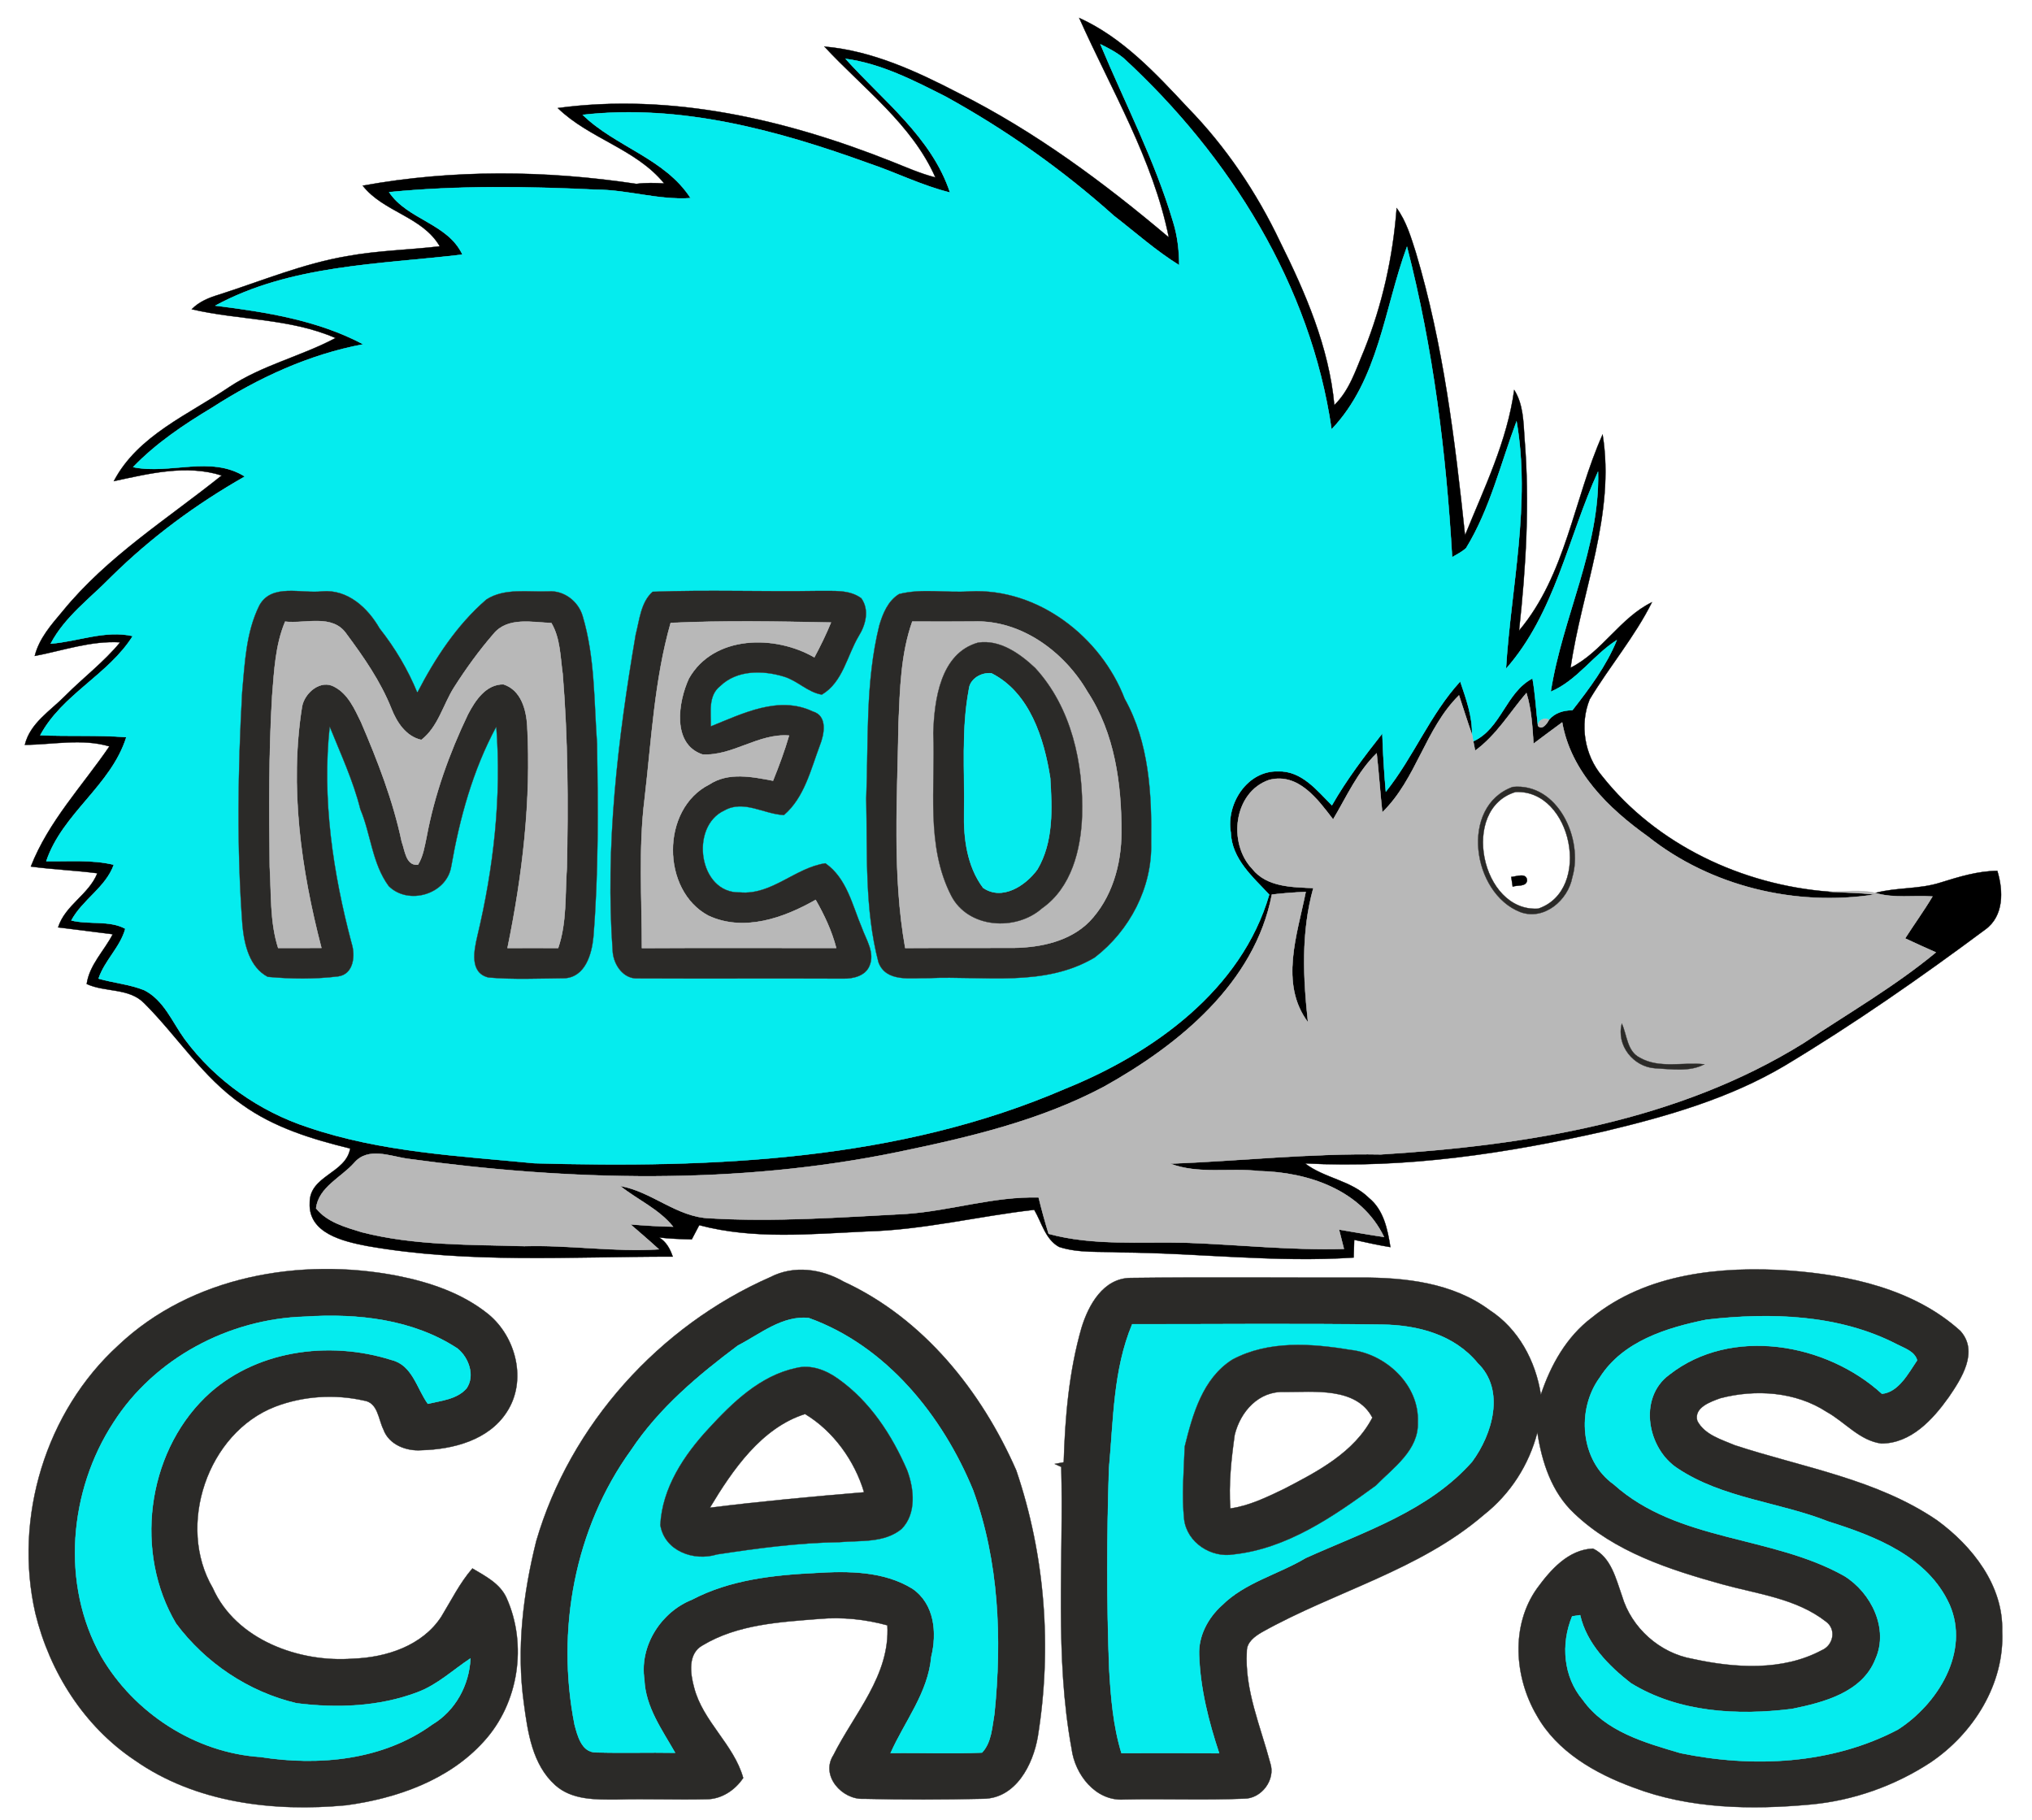 <?xml version="1.0" encoding="UTF-8" ?>
<!DOCTYPE svg PUBLIC "-//W3C//DTD SVG 1.1//EN" "http://www.w3.org/Graphics/SVG/1.1/DTD/svg11.dtd">
<svg width="593pt" height="531pt" viewBox="0 0 593 531" version="1.1" xmlns="http://www.w3.org/2000/svg">
<path fill="#000000" stroke="#000000" stroke-width="0.094" opacity="1.00" d=" M 314.94 5.23 C 327.61 10.97 337.28 21.41 346.62 31.41 C 357.73 42.79 366.72 56.15 373.54 70.50 C 381.01 85.52 387.83 101.33 389.40 118.21 C 393.88 113.88 395.70 107.81 398.08 102.24 C 403.41 88.97 406.51 74.96 407.59 60.72 C 410.40 64.55 411.74 69.16 413.17 73.63 C 421.20 100.49 424.60 128.43 427.54 156.21 C 433.14 142.41 439.86 128.71 441.89 113.78 C 444.58 118.03 444.57 123.17 444.91 128.01 C 446.44 146.68 445.33 165.45 443.30 184.03 C 457.00 167.77 459.25 145.66 467.69 126.79 C 471.43 150.06 461.60 172.25 458.34 194.86 C 467.59 190.22 472.81 180.26 482.09 175.74 C 477.07 185.81 469.69 194.46 463.92 204.07 C 460.92 211.41 462.39 220.40 467.54 226.46 C 483.41 246.53 508.49 258.27 533.77 260.20 C 538.19 260.52 542.64 260.46 547.05 261.04 C 524.06 264.59 499.28 258.71 480.91 244.11 C 469.44 235.93 458.47 225.28 455.89 210.80 C 453.08 212.84 450.31 214.94 447.53 217.01 C 447.19 212.04 446.94 207.01 445.46 202.22 C 440.57 207.92 436.68 214.58 430.49 219.05 C 430.35 218.37 430.08 217.00 429.95 216.32 C 438.16 212.55 439.41 202.03 447.23 197.96 C 448.04 202.53 448.28 207.18 448.82 211.80 C 450.03 213.21 451.50 211.12 452.02 210.07 C 453.72 207.98 456.29 207.26 458.88 207.24 C 463.84 200.87 468.77 194.32 471.83 186.79 C 464.91 191.21 460.26 198.59 452.55 201.86 C 455.91 180.22 466.94 159.86 466.36 137.63 C 457.63 156.80 453.78 178.99 439.48 195.18 C 440.99 171.13 446.75 147.06 442.58 122.94 C 437.93 135.35 434.85 148.49 427.88 159.91 C 426.69 161.05 425.17 161.75 423.78 162.60 C 422.02 132.10 418.24 101.64 410.60 72.00 C 403.99 89.94 402.39 110.86 388.59 125.29 C 382.53 83.26 358.85 45.51 327.99 17.06 C 325.93 15.33 323.52 14.09 321.12 12.90 C 328.32 30.13 337.04 46.81 342.36 64.77 C 343.64 68.86 344.11 73.13 344.13 77.39 C 337.34 73.19 331.36 67.83 325.06 62.96 C 310.08 49.54 293.56 37.87 275.95 28.18 C 266.67 23.48 257.19 18.58 246.76 17.16 C 257.70 29.37 271.91 40.06 277.25 56.18 C 269.05 54.17 261.48 50.32 253.50 47.65 C 226.93 38.01 198.55 30.29 170.05 33.51 C 179.60 42.82 194.08 46.22 201.54 57.81 C 192.26 58.45 183.29 55.39 174.04 55.35 C 153.90 54.40 133.64 54.09 113.55 56.07 C 118.95 64.15 130.65 65.13 134.96 74.29 C 110.68 77.19 84.89 77.24 62.83 89.19 C 77.58 91.02 92.76 93.42 106.02 100.47 C 90.23 103.42 75.40 110.27 61.94 118.93 C 53.68 123.90 45.56 129.32 38.85 136.31 C 49.63 138.54 61.50 132.78 71.46 139.05 C 57.24 147.13 44.06 156.86 32.40 168.38 C 26.29 174.62 18.93 179.96 14.79 187.83 C 22.78 187.21 30.68 183.79 38.74 185.61 C 31.66 196.88 18.16 202.62 11.75 214.55 C 20.12 214.91 28.51 214.47 36.87 215.11 C 32.45 229.24 18.18 237.37 13.51 251.30 C 20.08 251.41 26.75 250.79 33.22 252.34 C 30.82 258.99 24.11 262.49 20.82 268.59 C 25.95 269.88 31.98 268.47 36.57 271.01 C 35.09 276.42 30.52 280.26 28.76 285.57 C 33.16 286.83 37.82 287.22 42.09 288.93 C 47.85 291.84 50.28 298.23 53.88 303.19 C 62.83 315.29 75.71 324.33 90.00 328.99 C 111.22 336.20 133.81 337.29 155.94 339.44 C 208.17 340.90 262.20 338.73 310.85 317.70 C 336.57 307.31 362.30 288.88 370.40 261.05 C 365.54 255.89 359.44 250.60 359.18 242.95 C 357.73 234.57 363.98 224.80 373.02 225.08 C 379.86 224.88 384.33 230.62 388.69 235.00 C 392.93 227.56 398.12 220.73 403.41 214.02 C 403.58 219.69 403.92 225.36 404.43 231.01 C 412.52 220.88 417.32 208.47 426.14 198.84 C 427.83 203.87 429.72 208.96 429.58 214.36 C 428.24 210.56 427.04 206.73 425.78 202.91 C 415.93 212.61 413.36 227.39 403.40 237.04 C 402.77 231.30 402.40 225.54 401.76 219.81 C 396.14 225.25 392.99 232.50 389.04 239.11 C 384.57 233.28 378.92 225.44 370.44 227.57 C 359.99 231.10 358.30 246.08 365.47 253.56 C 369.72 258.89 377.08 258.86 383.27 259.15 C 379.69 271.97 380.28 285.25 381.72 298.32 C 373.28 287.07 378.61 272.60 381.05 260.27 C 377.75 260.40 374.45 260.65 371.17 261.04 C 366.20 286.88 343.97 304.98 322.11 317.14 C 303.50 327.02 282.77 331.88 262.28 336.13 C 215.18 345.87 166.46 344.65 119.02 338.14 C 113.86 337.43 107.42 334.57 103.35 339.35 C 99.58 343.60 92.95 346.42 92.24 352.60 C 95.47 356.66 100.78 358.08 105.53 359.55 C 121.01 363.53 137.14 363.14 152.99 363.64 C 166.11 363.25 179.17 365.39 192.28 364.56 C 189.57 362.07 186.77 359.69 184.00 357.29 C 188.14 357.61 192.29 357.90 196.44 357.96 C 192.27 352.79 186.07 350.12 180.97 346.07 C 190.25 347.69 197.48 355.16 207.10 355.50 C 226.17 356.63 245.26 355.22 264.30 354.23 C 277.32 353.35 289.98 349.06 303.10 349.42 C 303.96 352.99 304.95 356.53 306.02 360.04 C 319.03 363.58 332.67 362.29 345.99 362.63 C 361.39 363.18 376.77 364.88 392.20 364.44 C 391.72 362.55 391.24 360.67 390.77 358.80 C 395.14 359.53 399.51 360.32 403.90 360.96 C 397.33 347.27 381.71 342.03 367.48 341.73 C 358.87 340.73 349.77 342.72 341.51 339.57 C 362.00 338.77 382.46 336.50 403.02 336.87 C 445.55 334.21 489.61 327.23 526.38 304.35 C 539.34 295.68 552.92 287.87 564.96 277.91 C 561.94 276.58 558.95 275.23 555.97 273.83 C 558.59 269.73 561.46 265.79 563.96 261.60 C 558.39 261.20 552.70 262.21 547.27 260.57 C 553.48 258.91 560.08 259.53 566.23 257.56 C 571.65 255.88 577.14 254.17 582.88 254.12 C 584.66 259.95 584.83 267.32 579.34 271.26 C 560.45 285.31 541.10 298.79 520.92 310.92 C 504.77 320.52 486.52 325.74 468.37 330.08 C 439.71 336.56 410.29 341.04 380.83 339.48 C 386.52 343.86 394.32 344.42 399.51 349.59 C 403.81 353.09 404.94 358.74 405.76 363.92 C 402.21 363.35 398.70 362.55 395.20 361.79 C 395.15 363.51 395.10 365.23 395.04 366.96 C 372.36 368.50 349.68 365.61 326.99 365.47 C 321.02 365.11 314.81 365.75 309.06 363.85 C 305.07 361.66 304.00 356.72 301.82 353.03 C 285.53 354.87 269.50 358.90 253.03 359.33 C 236.74 360.08 220.02 361.76 204.06 357.51 C 203.32 358.88 202.59 360.26 201.88 361.65 C 198.69 361.59 195.51 361.47 192.34 361.11 C 194.43 362.34 195.57 364.46 196.32 366.69 C 166.59 366.66 136.51 368.78 107.08 363.58 C 100.24 362.25 89.93 359.92 90.39 351.01 C 90.30 343.01 100.95 342.47 102.20 335.14 C 91.15 332.44 79.97 329.05 70.63 322.31 C 59.22 314.45 51.80 302.45 42.13 292.79 C 37.69 288.19 30.73 289.64 25.30 287.13 C 26.13 281.49 30.40 277.50 32.90 272.62 C 27.59 271.92 22.27 271.29 16.96 270.61 C 19.04 264.10 25.93 261.06 28.41 254.82 C 21.96 253.98 15.45 253.73 9.00 252.86 C 14.17 239.67 24.07 229.31 31.93 217.80 C 23.86 215.42 15.47 217.30 7.25 217.35 C 8.78 211.00 14.72 207.43 19.02 203.05 C 24.28 197.75 30.32 193.21 35.07 187.43 C 26.53 186.92 18.41 189.84 10.14 191.41 C 11.43 186.27 14.99 182.28 18.30 178.34 C 31.30 162.40 48.85 151.45 64.70 138.75 C 54.42 135.46 43.44 138.21 33.22 140.40 C 40.18 127.11 55.03 120.99 66.93 112.92 C 76.52 106.56 87.87 103.99 97.93 98.64 C 84.63 92.83 69.81 93.48 55.95 90.24 C 58.14 87.99 61.07 86.83 64.01 85.95 C 76.42 81.97 88.55 76.89 101.45 74.72 C 110.34 73.10 119.39 72.94 128.34 71.88 C 123.27 63.14 111.91 61.91 105.86 54.18 C 132.21 49.39 159.30 49.67 185.72 53.66 C 188.41 53.31 191.13 53.36 193.84 53.54 C 185.64 43.44 171.96 40.46 162.78 31.53 C 195.93 27.07 229.39 34.89 260.11 47.09 C 264.35 48.76 268.53 50.65 272.98 51.78 C 266.14 36.25 251.84 25.74 240.58 13.59 C 254.54 14.81 267.45 20.80 279.74 27.16 C 302.03 38.35 322.11 53.23 341.10 69.28 C 336.49 46.49 324.33 26.25 314.94 5.23 Z" />
<path fill="#05ecee" stroke="#05ecee" stroke-width="0.094" opacity="1.00" d=" M 321.12 12.90 C 323.52 14.09 325.93 15.33 327.99 17.06 C 358.85 45.51 382.53 83.26 388.59 125.29 C 402.39 110.86 403.99 89.94 410.60 72.00 C 418.24 101.64 422.02 132.10 423.78 162.60 C 425.17 161.75 426.69 161.05 427.88 159.91 C 434.85 148.49 437.93 135.35 442.58 122.94 C 446.75 147.06 440.99 171.13 439.48 195.18 C 453.78 178.99 457.63 156.80 466.36 137.63 C 466.94 159.86 455.91 180.22 452.55 201.86 C 460.26 198.59 464.91 191.21 471.83 186.79 C 468.77 194.32 463.84 200.87 458.88 207.24 C 456.29 207.26 453.72 207.98 452.02 210.07 C 450.72 209.23 448.75 210.19 448.82 211.80 C 448.28 207.18 448.04 202.53 447.23 197.96 C 439.41 202.03 438.16 212.55 429.95 216.32 C 429.85 215.83 429.67 214.85 429.58 214.36 C 429.72 208.96 427.83 203.87 426.14 198.84 C 417.32 208.47 412.52 220.88 404.43 231.01 C 403.92 225.36 403.58 219.69 403.41 214.02 C 398.12 220.73 392.93 227.56 388.69 235.00 C 384.33 230.62 379.86 224.88 373.02 225.08 C 363.98 224.80 357.73 234.57 359.18 242.95 C 359.44 250.60 365.54 255.89 370.40 261.05 C 362.30 288.88 336.57 307.31 310.85 317.70 C 262.20 338.73 208.17 340.90 155.94 339.44 C 133.81 337.29 111.22 336.20 90.00 328.99 C 75.71 324.33 62.83 315.29 53.88 303.19 C 50.28 298.23 47.85 291.84 42.09 288.93 C 37.82 287.22 33.16 286.83 28.76 285.57 C 30.52 280.26 35.09 276.42 36.57 271.01 C 31.98 268.47 25.95 269.88 20.82 268.59 C 24.11 262.49 30.82 258.99 33.22 252.34 C 26.75 250.79 20.08 251.41 13.51 251.30 C 18.18 237.37 32.45 229.24 36.87 215.11 C 28.51 214.47 20.12 214.91 11.75 214.55 C 18.16 202.62 31.66 196.88 38.74 185.61 C 30.68 183.79 22.78 187.21 14.79 187.83 C 18.93 179.96 26.29 174.62 32.40 168.38 C 44.06 156.86 57.24 147.13 71.46 139.05 C 61.50 132.78 49.63 138.54 38.85 136.31 C 45.56 129.32 53.68 123.90 61.94 118.93 C 75.40 110.27 90.23 103.42 106.02 100.47 C 92.76 93.42 77.58 91.02 62.83 89.19 C 84.89 77.24 110.68 77.19 134.96 74.29 C 130.65 65.13 118.95 64.15 113.55 56.07 C 133.64 54.09 153.90 54.40 174.04 55.35 C 183.29 55.39 192.26 58.45 201.54 57.81 C 194.08 46.22 179.60 42.82 170.05 33.51 C 198.55 30.29 226.93 38.01 253.50 47.65 C 261.48 50.32 269.05 54.17 277.25 56.18 C 271.91 40.06 257.70 29.37 246.76 17.16 C 257.19 18.58 266.67 23.48 275.95 28.18 C 293.56 37.87 310.08 49.54 325.06 62.96 C 331.36 67.83 337.34 73.19 344.13 77.39 C 344.11 73.13 343.64 68.86 342.36 64.77 C 337.04 46.81 328.32 30.13 321.12 12.90 M 190.46 172.69 C 186.99 175.77 186.63 180.94 185.52 185.20 C 180.30 215.78 176.56 246.90 178.83 277.95 C 179.21 281.66 181.94 285.67 186.05 285.50 C 206.05 285.60 226.07 285.47 246.07 285.56 C 248.96 285.63 252.55 284.79 253.74 281.84 C 255.37 278.00 252.79 274.28 251.53 270.77 C 248.73 264.17 247.13 256.27 240.87 251.92 C 232.05 253.22 225.26 261.22 215.97 260.42 C 203.87 260.81 201.17 241.14 211.42 236.48 C 217.05 233.29 223.01 237.60 228.78 237.83 C 234.73 232.73 236.59 224.60 239.24 217.54 C 240.54 214.29 241.62 208.88 237.15 207.60 C 227.22 202.89 216.70 208.26 207.44 211.96 C 207.51 207.97 206.57 203.01 210.17 200.20 C 215.09 195.43 222.65 195.56 228.80 197.44 C 232.73 198.63 235.75 202.02 239.84 202.69 C 246.00 199.04 247.17 191.35 250.59 185.61 C 252.64 182.35 253.76 177.98 251.36 174.59 C 247.84 171.96 243.15 172.53 239.01 172.44 C 222.83 172.72 206.61 172.08 190.46 172.69 M 75.69 176.68 C 71.80 184.50 71.45 193.49 70.68 202.03 C 69.43 224.71 69.08 247.49 70.77 270.17 C 71.32 275.68 72.82 282.22 78.13 285.04 C 84.93 285.67 91.93 285.75 98.71 284.91 C 103.26 284.27 103.75 278.75 102.59 275.21 C 97.15 254.71 93.93 233.14 96.21 211.98 C 99.41 219.96 103.08 227.77 105.17 236.15 C 108.26 243.49 108.61 252.01 113.45 258.57 C 119.14 264.22 130.25 261.02 131.66 252.95 C 134.13 238.76 137.97 224.74 144.84 212.01 C 146.41 232.48 144.08 253.25 139.30 273.21 C 138.36 277.30 136.95 283.89 142.54 285.23 C 149.92 285.88 157.40 285.51 164.82 285.45 C 170.78 285.08 172.68 278.45 173.16 273.51 C 174.69 254.72 174.52 235.85 174.23 217.01 C 173.33 204.56 173.64 191.82 170.02 179.74 C 168.76 175.46 164.57 172.23 160.04 172.58 C 154.04 172.83 147.25 171.52 141.94 174.95 C 133.32 182.39 126.97 192.11 121.79 202.14 C 119.02 195.38 115.29 189.11 110.77 183.38 C 107.32 177.35 101.44 171.91 93.99 172.57 C 87.98 173.29 79.26 170.15 75.69 176.68 M 262.38 173.36 C 259.15 175.32 257.61 179.07 256.60 182.55 C 252.52 199.05 253.47 216.16 252.80 233.00 C 253.15 248.94 252.30 265.23 256.36 280.78 C 258.55 286.77 265.99 285.30 271.00 285.42 C 287.17 284.69 304.82 288.15 319.47 279.39 C 329.66 271.59 336.28 258.95 335.93 246.00 C 336.15 231.75 335.34 216.61 328.21 203.91 C 321.29 185.83 302.86 171.53 283.00 172.58 C 276.15 173.06 269.05 171.65 262.38 173.36 Z" />
<path fill="#2b2a28" stroke="#2b2a28" stroke-width="0.094" opacity="1.00" d=" M 190.46 172.69 C 206.61 172.08 222.83 172.72 239.01 172.44 C 243.15 172.53 247.84 171.96 251.36 174.59 C 253.76 177.98 252.64 182.35 250.59 185.61 C 247.17 191.35 246.00 199.04 239.84 202.69 C 235.75 202.02 232.73 198.63 228.80 197.44 C 222.65 195.56 215.09 195.43 210.17 200.20 C 206.57 203.01 207.51 207.97 207.44 211.96 C 216.70 208.26 227.22 202.89 237.15 207.60 C 241.62 208.88 240.54 214.29 239.24 217.54 C 236.59 224.60 234.73 232.73 228.78 237.83 C 223.01 237.60 217.05 233.29 211.42 236.48 C 201.17 241.14 203.87 260.81 215.97 260.42 C 225.26 261.22 232.05 253.22 240.87 251.92 C 247.13 256.27 248.73 264.17 251.53 270.77 C 252.79 274.28 255.37 278.00 253.74 281.84 C 252.55 284.79 248.96 285.63 246.07 285.56 C 226.07 285.47 206.05 285.60 186.05 285.50 C 181.94 285.67 179.21 281.66 178.83 277.95 C 176.56 246.90 180.30 215.78 185.52 185.20 C 186.63 180.94 186.99 175.77 190.46 172.69 M 195.72 181.77 C 190.97 198.40 190.12 215.98 188.11 233.13 C 186.32 247.58 187.32 262.16 187.33 276.66 C 206.23 276.55 225.14 276.63 244.04 276.63 C 242.75 271.66 240.56 267.01 238.03 262.58 C 228.75 267.89 217.07 272.03 206.72 267.20 C 192.91 259.85 192.83 236.01 207.00 228.91 C 212.57 225.23 219.47 226.65 225.59 227.82 C 227.34 223.49 228.97 219.12 230.27 214.64 C 221.30 213.94 213.78 220.68 204.99 220.16 C 196.00 217.14 197.88 204.80 201.04 197.98 C 208.25 185.27 226.17 185.16 237.65 191.82 C 239.43 188.51 241.08 185.13 242.51 181.65 C 226.94 181.34 211.24 181.04 195.72 181.77 Z" />
<path fill="#2b2a28" stroke="#2b2a28" stroke-width="0.094" opacity="1.00" d=" M 75.69 176.68 C 79.26 170.15 87.98 173.29 93.99 172.57 C 101.44 171.91 107.32 177.35 110.77 183.38 C 115.29 189.11 119.02 195.38 121.79 202.14 C 126.97 192.11 133.32 182.39 141.94 174.95 C 147.25 171.52 154.04 172.83 160.04 172.58 C 164.57 172.23 168.76 175.46 170.02 179.74 C 173.64 191.82 173.33 204.56 174.23 217.01 C 174.52 235.85 174.69 254.72 173.16 273.51 C 172.68 278.45 170.78 285.08 164.82 285.45 C 157.40 285.51 149.92 285.88 142.54 285.23 C 136.95 283.89 138.36 277.30 139.30 273.21 C 144.08 253.25 146.41 232.48 144.84 212.01 C 137.97 224.74 134.13 238.76 131.66 252.95 C 130.25 261.02 119.14 264.22 113.45 258.57 C 108.61 252.01 108.26 243.49 105.17 236.15 C 103.08 227.77 99.41 219.96 96.21 211.98 C 93.93 233.14 97.15 254.71 102.59 275.21 C 103.75 278.75 103.26 284.27 98.71 284.91 C 91.93 285.75 84.93 285.67 78.13 285.04 C 72.82 282.22 71.32 275.68 70.77 270.17 C 69.08 247.49 69.43 224.71 70.68 202.03 C 71.45 193.49 71.80 184.50 75.69 176.68 M 83.21 181.40 C 80.35 188.22 80.02 195.68 79.43 202.95 C 78.42 219.60 78.53 236.29 78.72 252.96 C 79.20 260.87 78.73 268.98 81.17 276.62 C 85.38 276.63 89.59 276.64 93.80 276.60 C 87.86 253.78 84.41 229.57 88.15 206.15 C 88.89 202.14 93.63 198.11 97.62 200.43 C 101.59 202.50 103.49 206.89 105.36 210.72 C 110.21 222.03 114.69 233.56 117.24 245.64 C 118.17 248.08 118.43 252.71 121.98 252.33 C 123.48 249.89 123.91 247.00 124.49 244.25 C 126.80 231.84 131.10 219.86 136.54 208.50 C 138.65 204.45 141.79 199.63 146.92 199.69 C 152.08 201.36 153.59 207.07 153.87 211.89 C 155.04 233.63 152.47 255.37 148.10 276.64 C 153.03 276.63 157.96 276.61 162.89 276.64 C 165.48 269.10 164.87 261.00 165.43 253.16 C 165.82 234.35 165.75 215.49 164.21 196.73 C 163.50 191.72 163.54 186.29 160.91 181.81 C 155.29 181.59 148.11 179.97 144.03 184.97 C 139.80 189.85 135.99 195.12 132.52 200.57 C 129.30 205.64 127.89 212.11 122.96 215.91 C 118.47 214.91 115.80 210.79 114.22 206.78 C 111.06 198.83 106.13 191.75 101.06 184.92 C 97.02 179.09 89.12 182.07 83.21 181.40 Z" />
<path fill="#2b2a28" stroke="#2b2a28" stroke-width="0.094" opacity="1.00" d=" M 262.38 173.36 C 269.05 171.65 276.15 173.06 283.00 172.58 C 302.86 171.53 321.29 185.83 328.21 203.91 C 335.34 216.61 336.15 231.75 335.93 246.00 C 336.28 258.95 329.66 271.59 319.47 279.39 C 304.82 288.15 287.17 284.69 271.00 285.42 C 265.99 285.30 258.55 286.77 256.36 280.78 C 252.30 265.23 253.15 248.94 252.80 233.00 C 253.47 216.16 252.52 199.05 256.60 182.55 C 257.61 179.07 259.15 175.32 262.38 173.36 M 266.23 181.37 C 262.88 190.83 262.65 201.03 262.22 210.96 C 261.91 232.82 260.33 255.04 264.17 276.64 C 274.79 276.57 285.41 276.65 296.03 276.59 C 303.83 276.44 312.23 274.65 317.92 268.92 C 324.49 262.04 327.24 252.32 327.26 242.97 C 327.32 228.79 325.30 213.91 317.34 201.83 C 310.57 190.17 297.95 180.83 284.02 181.36 C 278.09 181.40 272.16 181.42 266.23 181.37 Z" />
<path fill="#b8b8b8" stroke="#b8b8b8" stroke-width="0.094" opacity="1.00" d=" M 83.21 181.40 C 89.12 182.07 97.02 179.09 101.06 184.92 C 106.13 191.75 111.06 198.83 114.22 206.78 C 115.80 210.79 118.47 214.91 122.96 215.91 C 127.89 212.11 129.30 205.64 132.52 200.57 C 135.99 195.12 139.80 189.85 144.03 184.97 C 148.11 179.97 155.29 181.59 160.91 181.81 C 163.54 186.29 163.50 191.72 164.21 196.73 C 165.75 215.49 165.82 234.35 165.43 253.16 C 164.87 261.00 165.48 269.10 162.89 276.64 C 157.96 276.61 153.03 276.63 148.10 276.64 C 152.47 255.37 155.04 233.63 153.87 211.89 C 153.59 207.07 152.08 201.36 146.92 199.69 C 141.79 199.63 138.65 204.45 136.54 208.50 C 131.10 219.86 126.80 231.84 124.49 244.25 C 123.91 247.00 123.48 249.89 121.98 252.33 C 118.43 252.71 118.17 248.08 117.24 245.64 C 114.69 233.56 110.21 222.03 105.36 210.72 C 103.49 206.89 101.59 202.50 97.62 200.43 C 93.63 198.11 88.89 202.14 88.15 206.15 C 84.41 229.57 87.86 253.78 93.80 276.60 C 89.59 276.64 85.38 276.63 81.17 276.62 C 78.73 268.98 79.20 260.87 78.72 252.96 C 78.53 236.29 78.42 219.60 79.43 202.95 C 80.02 195.68 80.35 188.22 83.21 181.40 Z" />
<path fill="#b8b8b8" stroke="#b8b8b8" stroke-width="0.094" opacity="1.00" d=" M 195.72 181.77 C 211.24 181.04 226.94 181.34 242.51 181.65 C 241.08 185.13 239.43 188.51 237.65 191.82 C 226.17 185.16 208.25 185.27 201.04 197.98 C 197.88 204.80 196.00 217.14 204.99 220.16 C 213.78 220.68 221.30 213.94 230.27 214.64 C 228.97 219.12 227.34 223.49 225.59 227.82 C 219.47 226.65 212.57 225.23 207.00 228.91 C 192.83 236.01 192.91 259.85 206.72 267.20 C 217.07 272.03 228.75 267.89 238.03 262.58 C 240.56 267.01 242.75 271.66 244.04 276.63 C 225.14 276.63 206.23 276.55 187.33 276.66 C 187.32 262.16 186.32 247.58 188.11 233.13 C 190.12 215.98 190.97 198.40 195.72 181.77 Z" />
<path fill="#b8b8b8" stroke="#b8b8b8" stroke-width="0.094" opacity="1.00" d=" M 266.23 181.37 C 272.16 181.42 278.09 181.40 284.02 181.36 C 297.95 180.83 310.57 190.17 317.34 201.83 C 325.30 213.91 327.32 228.79 327.26 242.97 C 327.24 252.32 324.49 262.04 317.92 268.92 C 312.23 274.65 303.83 276.44 296.03 276.59 C 285.41 276.65 274.79 276.57 264.17 276.64 C 260.33 255.04 261.91 232.82 262.22 210.96 C 262.65 201.03 262.88 190.83 266.23 181.37 M 285.43 187.53 C 274.43 190.63 272.66 204.23 272.37 213.95 C 273.03 229.73 270.11 246.79 277.61 261.38 C 282.54 270.93 296.46 271.79 304.07 265.06 C 312.69 259.03 315.42 247.99 315.78 238.04 C 316.21 222.77 312.68 206.43 302.08 194.91 C 297.66 190.76 291.81 186.56 285.43 187.53 Z" />
<path fill="#2b2a28" stroke="#2b2a28" stroke-width="0.094" opacity="1.00" d=" M 285.43 187.53 C 291.81 186.56 297.66 190.76 302.08 194.91 C 312.68 206.43 316.21 222.77 315.78 238.04 C 315.42 247.99 312.69 259.03 304.07 265.06 C 296.46 271.79 282.54 270.93 277.61 261.38 C 270.11 246.79 273.03 229.73 272.37 213.95 C 272.66 204.23 274.43 190.63 285.43 187.53 M 289.33 196.47 C 286.40 196.16 283.02 198.05 282.74 201.20 C 280.53 213.01 281.55 225.08 281.35 237.01 C 281.17 244.63 282.21 252.80 286.89 259.06 C 292.46 262.95 299.34 258.41 302.74 253.70 C 307.47 245.73 307.05 235.97 306.49 227.04 C 304.69 215.47 300.47 202.09 289.33 196.47 Z" />
<path fill="#05ecee" stroke="#05ecee" stroke-width="0.094" opacity="1.00" d=" M 289.33 196.47 C 300.47 202.09 304.69 215.47 306.49 227.04 C 307.05 235.97 307.47 245.73 302.74 253.70 C 299.34 258.41 292.46 262.95 286.89 259.06 C 282.21 252.80 281.17 244.63 281.35 237.01 C 281.55 225.08 280.53 213.01 282.74 201.20 C 283.02 198.05 286.40 196.16 289.33 196.47 Z" />
<path fill="#b8b8b8" stroke="#b8b8b8" stroke-width="0.094" opacity="1.00" d=" M 403.40 237.04 C 413.36 227.39 415.93 212.61 425.78 202.91 C 427.04 206.73 428.24 210.56 429.58 214.36 C 429.67 214.85 429.85 215.83 429.95 216.32 C 430.08 217.00 430.35 218.37 430.49 219.05 C 436.68 214.58 440.57 207.92 445.46 202.22 C 446.94 207.01 447.19 212.04 447.53 217.01 C 450.31 214.94 453.08 212.84 455.89 210.80 C 458.47 225.28 469.44 235.93 480.91 244.11 C 499.28 258.71 524.06 264.59 547.05 261.04 C 542.64 260.46 538.19 260.52 533.77 260.20 C 538.26 260.24 542.85 259.48 547.27 260.57 C 552.70 262.21 558.39 261.20 563.96 261.60 C 561.46 265.79 558.59 269.73 555.97 273.83 C 558.95 275.23 561.94 276.58 564.96 277.91 C 552.92 287.87 539.34 295.68 526.38 304.35 C 489.61 327.23 445.55 334.21 403.02 336.87 C 382.46 336.50 362.00 338.77 341.51 339.57 C 349.77 342.72 358.87 340.73 367.48 341.73 C 381.71 342.03 397.33 347.27 403.90 360.96 C 399.51 360.32 395.14 359.53 390.77 358.80 C 391.24 360.67 391.72 362.55 392.20 364.44 C 376.77 364.88 361.39 363.18 345.99 362.63 C 332.67 362.29 319.03 363.58 306.02 360.04 C 304.95 356.53 303.96 352.99 303.10 349.42 C 289.98 349.06 277.32 353.35 264.30 354.23 C 245.26 355.22 226.17 356.63 207.10 355.50 C 197.48 355.16 190.25 347.69 180.97 346.07 C 186.07 350.12 192.27 352.79 196.44 357.96 C 192.29 357.90 188.14 357.61 184.00 357.29 C 186.77 359.69 189.57 362.07 192.28 364.56 C 179.17 365.39 166.11 363.25 152.99 363.64 C 137.14 363.14 121.01 363.53 105.53 359.55 C 100.78 358.08 95.47 356.66 92.24 352.60 C 92.95 346.42 99.58 343.60 103.35 339.35 C 107.42 334.57 113.86 337.43 119.02 338.14 C 166.46 344.65 215.18 345.87 262.28 336.13 C 282.77 331.88 303.50 327.02 322.11 317.14 C 343.97 304.98 366.20 286.88 371.17 261.04 C 374.45 260.65 377.75 260.40 381.05 260.27 C 378.61 272.60 373.28 287.07 381.72 298.32 C 380.28 285.25 379.69 271.97 383.27 259.15 C 377.08 258.86 369.72 258.89 365.47 253.56 C 358.30 246.08 359.99 231.10 370.44 227.57 C 378.92 225.44 384.57 233.28 389.04 239.11 C 392.99 232.50 396.14 225.25 401.76 219.81 C 402.40 225.54 402.77 231.30 403.40 237.04 M 441.44 229.64 C 425.92 235.32 429.58 260.71 443.71 266.16 C 450.64 268.68 457.59 262.69 458.84 256.02 C 462.14 244.85 454.61 228.36 441.44 229.64 M 473.30 298.71 C 471.63 305.02 476.65 311.31 483.00 311.73 C 487.73 311.96 493.01 312.87 497.38 310.57 C 491.13 309.87 484.29 311.93 478.54 308.64 C 474.80 306.75 474.85 302.09 473.30 298.71 Z" />
<path fill="#b8b8b8" stroke="#b8b8b8" stroke-width="0.094" opacity="1.00" d=" M 448.82 211.80 C 448.75 210.19 450.72 209.23 452.02 210.07 C 451.50 211.12 450.03 213.21 448.82 211.80 Z" />
<path fill="#2b2a28" stroke="#2b2a28" stroke-width="0.094" opacity="1.00" d=" M 441.44 229.64 C 454.61 228.36 462.14 244.85 458.84 256.02 C 457.59 262.69 450.64 268.68 443.71 266.16 C 429.58 260.71 425.92 235.32 441.44 229.64 M 442.29 231.11 C 425.98 235.99 432.24 266.26 448.91 265.15 C 464.72 259.81 458.80 230.34 442.29 231.11 Z" />
<path fill="#000000" stroke="#000000" stroke-width="0.094" opacity="1.00" d=" M 441.03 255.90 C 442.55 255.78 445.58 254.52 445.65 257.00 C 445.26 258.86 442.83 258.19 441.45 258.73 C 441.35 258.02 441.14 256.61 441.03 255.90 Z" />
<path fill="#2b2a28" stroke="#2b2a28" stroke-width="0.094" opacity="1.00" d=" M 473.30 298.71 C 474.85 302.09 474.80 306.75 478.54 308.64 C 484.29 311.93 491.13 309.87 497.38 310.57 C 493.01 312.87 487.73 311.96 483.00 311.73 C 476.65 311.31 471.63 305.02 473.30 298.71 Z" />
<path fill="#2b2a28" stroke="#2b2a28" stroke-width="0.094" opacity="1.00" d=" M 34.53 392.59 C 55.91 372.36 87.68 366.84 115.89 372.28 C 125.37 374.15 134.92 377.35 142.52 383.50 C 150.64 390.16 153.85 402.96 147.90 412.03 C 142.62 420.26 132.21 422.94 122.99 423.18 C 118.56 423.51 113.47 421.57 111.88 417.09 C 110.38 414.06 110.30 409.24 106.13 408.68 C 97.64 406.77 88.49 407.36 80.35 410.46 C 60.47 418.11 51.45 445.26 62.09 463.39 C 68.83 478.53 87.34 485.24 103.06 484.01 C 112.74 483.67 123.24 480.26 128.77 471.79 C 131.69 467.01 134.17 461.94 137.86 457.68 C 141.61 459.91 145.89 462.06 147.80 466.24 C 153.97 479.94 151.36 497.05 141.19 508.17 C 131.01 519.48 115.72 524.81 100.99 526.79 C 79.84 528.78 57.11 526.12 39.33 513.65 C 24.56 503.79 14.52 487.92 10.33 470.80 C 3.92 442.89 13.34 411.90 34.53 392.59 M 33.11 415.12 C 20.12 435.03 17.71 462.37 29.55 483.36 C 39.12 499.81 56.92 511.45 76.02 512.70 C 93.05 515.39 111.82 513.62 126.13 503.23 C 132.90 499.21 136.94 491.72 137.29 483.94 C 132.20 487.30 127.66 491.64 121.85 493.81 C 110.65 498.06 98.30 498.52 86.53 497.02 C 72.57 493.74 59.91 485.25 51.36 473.76 C 39.18 453.21 42.70 424.54 59.80 407.79 C 74.02 393.99 95.93 391.00 114.35 396.87 C 120.37 398.37 121.66 405.20 124.86 409.64 C 128.74 408.71 133.28 408.34 136.11 405.19 C 138.71 401.49 136.80 396.19 133.55 393.54 C 120.48 384.94 104.26 383.20 88.98 384.21 C 66.85 384.85 45.11 396.33 33.11 415.12 Z" />
<path fill="#2b2a28" stroke="#2b2a28" stroke-width="0.094" opacity="1.00" d=" M 224.84 372.66 C 231.67 369.14 239.72 370.25 246.20 373.99 C 269.51 384.74 286.44 405.96 296.57 429.06 C 305.02 453.91 307.05 480.89 302.86 506.78 C 301.46 514.95 296.45 524.79 286.95 524.89 C 275.33 525.17 263.67 525.19 252.05 524.90 C 245.74 525.24 239.38 518.15 243.21 512.17 C 249.31 499.96 259.79 488.91 258.97 474.28 C 252.50 472.51 245.77 471.81 239.09 472.41 C 227.52 473.33 215.27 473.99 205.06 480.11 C 200.64 482.51 201.44 488.37 202.56 492.44 C 205.12 502.37 214.16 509.03 216.89 518.82 C 214.51 522.40 210.49 525.07 206.08 525.03 C 197.39 525.24 188.70 524.86 180.01 525.11 C 173.88 525.13 166.91 525.30 162.04 520.92 C 155.33 514.91 154.01 505.43 152.88 496.99 C 150.69 481.18 152.65 465.15 156.48 449.76 C 166.38 415.70 192.46 386.86 224.84 372.66 M 215.33 392.65 C 203.70 401.35 192.33 410.90 184.21 423.11 C 167.67 445.96 162.26 475.75 167.67 503.24 C 168.53 506.49 169.75 511.42 173.95 511.36 C 181.64 511.59 189.33 511.33 197.02 511.47 C 193.20 504.76 188.34 498.09 188.04 490.07 C 186.56 480.27 192.89 470.37 201.95 466.78 C 213.04 460.96 225.69 459.59 238.01 458.99 C 247.55 458.39 257.97 458.42 266.34 463.62 C 272.75 468.09 273.50 476.44 271.78 483.48 C 270.84 494.00 264.02 502.29 259.90 511.57 C 268.79 511.42 277.71 511.83 286.59 511.42 C 289.40 508.42 289.52 503.91 290.21 500.06 C 292.41 478.26 291.54 455.63 283.98 434.87 C 275.06 413.14 258.66 392.74 236.00 384.60 C 228.28 383.82 221.83 389.31 215.33 392.65 Z" />
<path fill="#2b2a28" stroke="#2b2a28" stroke-width="0.094" opacity="1.00" d=" M 464.54 384.51 C 480.47 371.55 502.17 369.46 521.94 370.75 C 539.65 372.05 558.54 376.13 572.07 388.35 C 577.53 394.39 572.43 402.25 568.70 407.70 C 564.05 414.24 557.68 421.22 549.01 421.22 C 542.67 420.36 538.43 414.96 533.08 411.99 C 524.00 406.08 512.31 405.31 502.03 408.01 C 499.19 409.04 494.23 410.73 495.33 414.63 C 497.47 418.70 502.34 420.06 506.29 421.74 C 526.18 428.26 547.70 431.62 565.32 443.66 C 575.59 451.17 584.66 462.65 584.30 475.99 C 585.01 491.43 575.86 505.90 563.34 514.32 C 552.92 521.13 540.83 525.42 528.43 526.56 C 511.07 528.16 493.05 527.87 476.56 521.56 C 465.49 517.49 454.36 511.14 448.44 500.53 C 441.94 489.42 440.85 474.35 448.54 463.53 C 452.50 458.10 457.66 452.20 464.89 451.89 C 470.17 454.42 471.56 460.68 473.35 465.71 C 476.10 475.05 484.37 482.41 493.97 484.08 C 506.27 486.78 520.17 487.69 531.62 481.57 C 535.06 480.14 536.01 475.41 532.83 473.16 C 524.21 466.43 512.88 465.15 502.63 462.31 C 487.23 458.03 471.18 452.88 459.37 441.58 C 452.81 435.44 449.96 426.62 448.65 417.96 C 446.22 427.46 440.74 435.97 433.03 442.04 C 414.21 458.24 389.57 464.36 368.25 476.29 C 366.17 477.52 363.80 479.19 363.85 481.91 C 363.19 493.17 367.85 503.74 370.68 514.42 C 372.37 519.31 368.11 524.95 362.98 524.86 C 351.31 525.35 339.62 524.85 327.95 525.11 C 319.72 525.62 313.69 517.83 312.73 510.29 C 307.74 483.18 310.42 455.44 309.71 428.06 C 309.24 427.84 308.28 427.41 307.80 427.19 C 308.68 427.02 309.55 426.86 310.43 426.70 C 310.82 413.52 311.96 400.21 315.61 387.50 C 317.65 380.81 321.95 373.01 329.92 372.91 C 352.27 372.63 374.64 372.87 396.99 372.81 C 410.02 372.78 423.93 374.29 434.70 382.30 C 443.15 387.76 448.16 397.19 449.67 406.98 C 452.54 398.35 457.16 390.07 464.54 384.51 M 498.04 385.09 C 486.43 387.44 473.63 391.36 466.90 401.93 C 460.03 411.28 461.15 426.19 470.92 433.13 C 489.74 450.02 517.00 447.91 538.25 459.89 C 546.09 464.75 551.31 475.29 547.30 484.18 C 543.46 493.89 532.21 496.80 522.97 498.68 C 507.10 500.67 489.84 499.76 475.90 491.14 C 469.39 486.06 463.04 479.63 461.13 471.31 C 460.35 471.42 459.57 471.54 458.80 471.66 C 455.48 479.69 456.20 489.29 461.93 496.06 C 468.55 505.32 480.03 508.50 490.40 511.56 C 511.50 515.92 534.51 514.87 553.85 504.70 C 565.46 497.27 574.98 482.02 568.92 468.20 C 562.57 454.22 547.27 448.31 533.61 444.01 C 519.14 438.28 502.74 437.28 489.54 428.48 C 480.69 422.71 477.97 407.86 487.14 401.15 C 505.21 386.95 532.98 391.88 549.21 406.71 C 554.08 406.25 556.93 400.68 559.48 396.94 C 558.73 394.30 555.75 393.43 553.58 392.29 C 536.60 383.52 516.66 382.97 498.04 385.09 M 330.41 386.42 C 324.85 399.72 324.96 414.36 323.64 428.47 C 323.00 447.97 322.95 467.49 323.69 486.98 C 324.17 495.26 324.84 503.62 327.28 511.58 C 336.78 511.54 346.29 511.54 355.79 511.61 C 352.71 502.35 350.27 492.74 349.94 482.94 C 349.69 477.41 352.49 472.17 356.51 468.52 C 363.31 461.73 372.97 459.46 381.03 454.64 C 397.98 447.00 416.90 440.93 429.60 426.53 C 435.51 418.54 439.36 405.62 431.22 397.77 C 424.42 389.47 413.70 386.66 403.38 386.53 C 379.06 386.18 354.73 386.44 330.41 386.42 Z" />
<path fill="#05ecee" stroke="#05ecee" stroke-width="0.094" opacity="1.00" d=" M 33.11 415.12 C 45.11 396.33 66.85 384.85 88.98 384.21 C 104.26 383.20 120.48 384.94 133.55 393.54 C 136.80 396.19 138.71 401.49 136.11 405.19 C 133.28 408.34 128.74 408.71 124.86 409.64 C 121.66 405.20 120.37 398.37 114.35 396.87 C 95.93 391.00 74.02 393.99 59.80 407.79 C 42.70 424.54 39.18 453.21 51.36 473.76 C 59.91 485.25 72.57 493.74 86.53 497.02 C 98.30 498.52 110.65 498.06 121.85 493.81 C 127.66 491.64 132.20 487.30 137.29 483.94 C 136.94 491.72 132.90 499.21 126.13 503.23 C 111.82 513.62 93.05 515.39 76.02 512.70 C 56.92 511.45 39.12 499.81 29.55 483.36 C 17.71 462.37 20.12 435.03 33.11 415.12 Z" />
<path fill="#05ecee" stroke="#05ecee" stroke-width="0.094" opacity="1.00" d=" M 498.04 385.09 C 516.66 382.97 536.60 383.52 553.58 392.29 C 555.75 393.43 558.73 394.30 559.48 396.94 C 556.93 400.68 554.08 406.25 549.21 406.71 C 532.98 391.88 505.21 386.95 487.14 401.15 C 477.97 407.86 480.69 422.71 489.54 428.48 C 502.74 437.28 519.14 438.28 533.61 444.01 C 547.27 448.31 562.57 454.22 568.92 468.20 C 574.98 482.02 565.46 497.27 553.85 504.70 C 534.51 514.87 511.50 515.92 490.40 511.56 C 480.03 508.50 468.55 505.32 461.93 496.06 C 456.20 489.29 455.48 479.69 458.80 471.66 C 459.57 471.54 460.35 471.42 461.13 471.31 C 463.04 479.63 469.39 486.06 475.90 491.14 C 489.84 499.76 507.10 500.67 522.97 498.68 C 532.21 496.80 543.46 493.89 547.30 484.18 C 551.31 475.29 546.09 464.75 538.25 459.89 C 517.00 447.91 489.74 450.02 470.92 433.13 C 461.15 426.19 460.03 411.28 466.90 401.93 C 473.63 391.36 486.43 387.44 498.04 385.09 Z" />
<path fill="#05ecee" stroke="#05ecee" stroke-width="0.094" opacity="1.00" d=" M 215.33 392.65 C 221.83 389.31 228.28 383.82 236.00 384.60 C 258.66 392.74 275.06 413.14 283.98 434.87 C 291.54 455.63 292.41 478.26 290.21 500.06 C 289.52 503.91 289.40 508.42 286.59 511.42 C 277.71 511.83 268.79 511.42 259.90 511.57 C 264.02 502.29 270.84 494.00 271.78 483.48 C 273.50 476.44 272.75 468.09 266.34 463.62 C 257.97 458.42 247.55 458.39 238.01 458.99 C 225.69 459.59 213.04 460.96 201.95 466.78 C 192.89 470.37 186.56 480.27 188.04 490.07 C 188.34 498.09 193.20 504.76 197.02 511.47 C 189.33 511.33 181.64 511.59 173.95 511.36 C 169.75 511.42 168.53 506.49 167.67 503.24 C 162.26 475.75 167.67 445.96 184.21 423.11 C 192.33 410.90 203.70 401.35 215.33 392.65 M 232.29 399.21 C 221.81 401.45 213.81 409.25 206.80 416.87 C 199.63 424.61 193.23 434.19 192.71 445.03 C 193.96 452.60 202.47 455.69 209.24 453.59 C 221.09 451.79 233.00 450.19 245.00 450.01 C 251.09 449.47 258.12 450.32 263.14 446.13 C 267.50 441.65 266.76 434.50 264.75 429.09 C 260.30 418.77 253.88 408.93 244.60 402.36 C 241.10 399.83 236.64 398.09 232.29 399.21 Z" />
<path fill="#05ecee" stroke="#05ecee" stroke-width="0.094" opacity="1.00" d=" M 330.41 386.42 C 354.73 386.44 379.06 386.18 403.38 386.53 C 413.70 386.66 424.42 389.47 431.22 397.77 C 439.36 405.62 435.51 418.54 429.60 426.53 C 416.90 440.93 397.98 447.00 381.03 454.64 C 372.97 459.46 363.31 461.73 356.51 468.52 C 352.49 472.17 349.69 477.41 349.94 482.94 C 350.27 492.74 352.71 502.35 355.79 511.61 C 346.29 511.54 336.78 511.54 327.28 511.58 C 324.84 503.62 324.17 495.26 323.69 486.98 C 322.95 467.49 323.00 447.97 323.64 428.47 C 324.96 414.36 324.85 399.72 330.41 386.42 M 359.65 396.74 C 350.96 402.24 348.06 412.74 345.74 422.11 C 345.50 429.20 344.82 436.35 345.58 443.42 C 346.43 450.15 353.46 454.68 359.99 453.58 C 375.66 451.87 389.10 442.54 401.49 433.50 C 406.60 428.28 414.08 423.17 413.76 415.02 C 414.25 404.13 404.37 395.00 393.99 393.90 C 382.63 392.01 370.14 391.13 359.65 396.74 Z" />
<path fill="#2b2a28" stroke="#2b2a28" stroke-width="0.094" opacity="1.00" d=" M 359.65 396.74 C 370.14 391.13 382.63 392.01 393.99 393.90 C 404.37 395.00 414.25 404.13 413.76 415.02 C 414.08 423.17 406.60 428.28 401.49 433.50 C 389.10 442.54 375.66 451.87 359.99 453.58 C 353.46 454.68 346.43 450.15 345.58 443.42 C 344.82 436.35 345.50 429.20 345.74 422.11 C 348.06 412.74 350.96 402.24 359.65 396.74 M 360.32 418.71 C 359.32 425.82 358.55 432.99 359.04 440.18 C 364.57 439.41 369.60 436.93 374.57 434.56 C 384.39 429.48 395.19 423.89 400.50 413.68 C 395.81 404.70 383.44 406.22 374.88 406.19 C 367.36 405.83 361.99 411.88 360.32 418.71 Z" />
<path fill="#2b2a28" stroke="#2b2a28" stroke-width="0.094" opacity="1.00" d=" M 232.29 399.21 C 236.64 398.09 241.10 399.83 244.60 402.36 C 253.88 408.93 260.30 418.77 264.75 429.09 C 266.76 434.50 267.50 441.65 263.14 446.13 C 258.12 450.32 251.09 449.47 245.00 450.01 C 233.00 450.19 221.09 451.79 209.24 453.59 C 202.47 455.69 193.96 452.60 192.71 445.03 C 193.23 434.19 199.63 424.61 206.80 416.87 C 213.81 409.25 221.81 401.45 232.29 399.21 M 207.17 439.96 C 222.13 438.09 237.13 436.71 252.16 435.46 C 249.43 426.26 243.17 417.56 234.94 412.62 C 222.22 416.64 213.78 428.94 207.17 439.96 Z" />
</svg>
